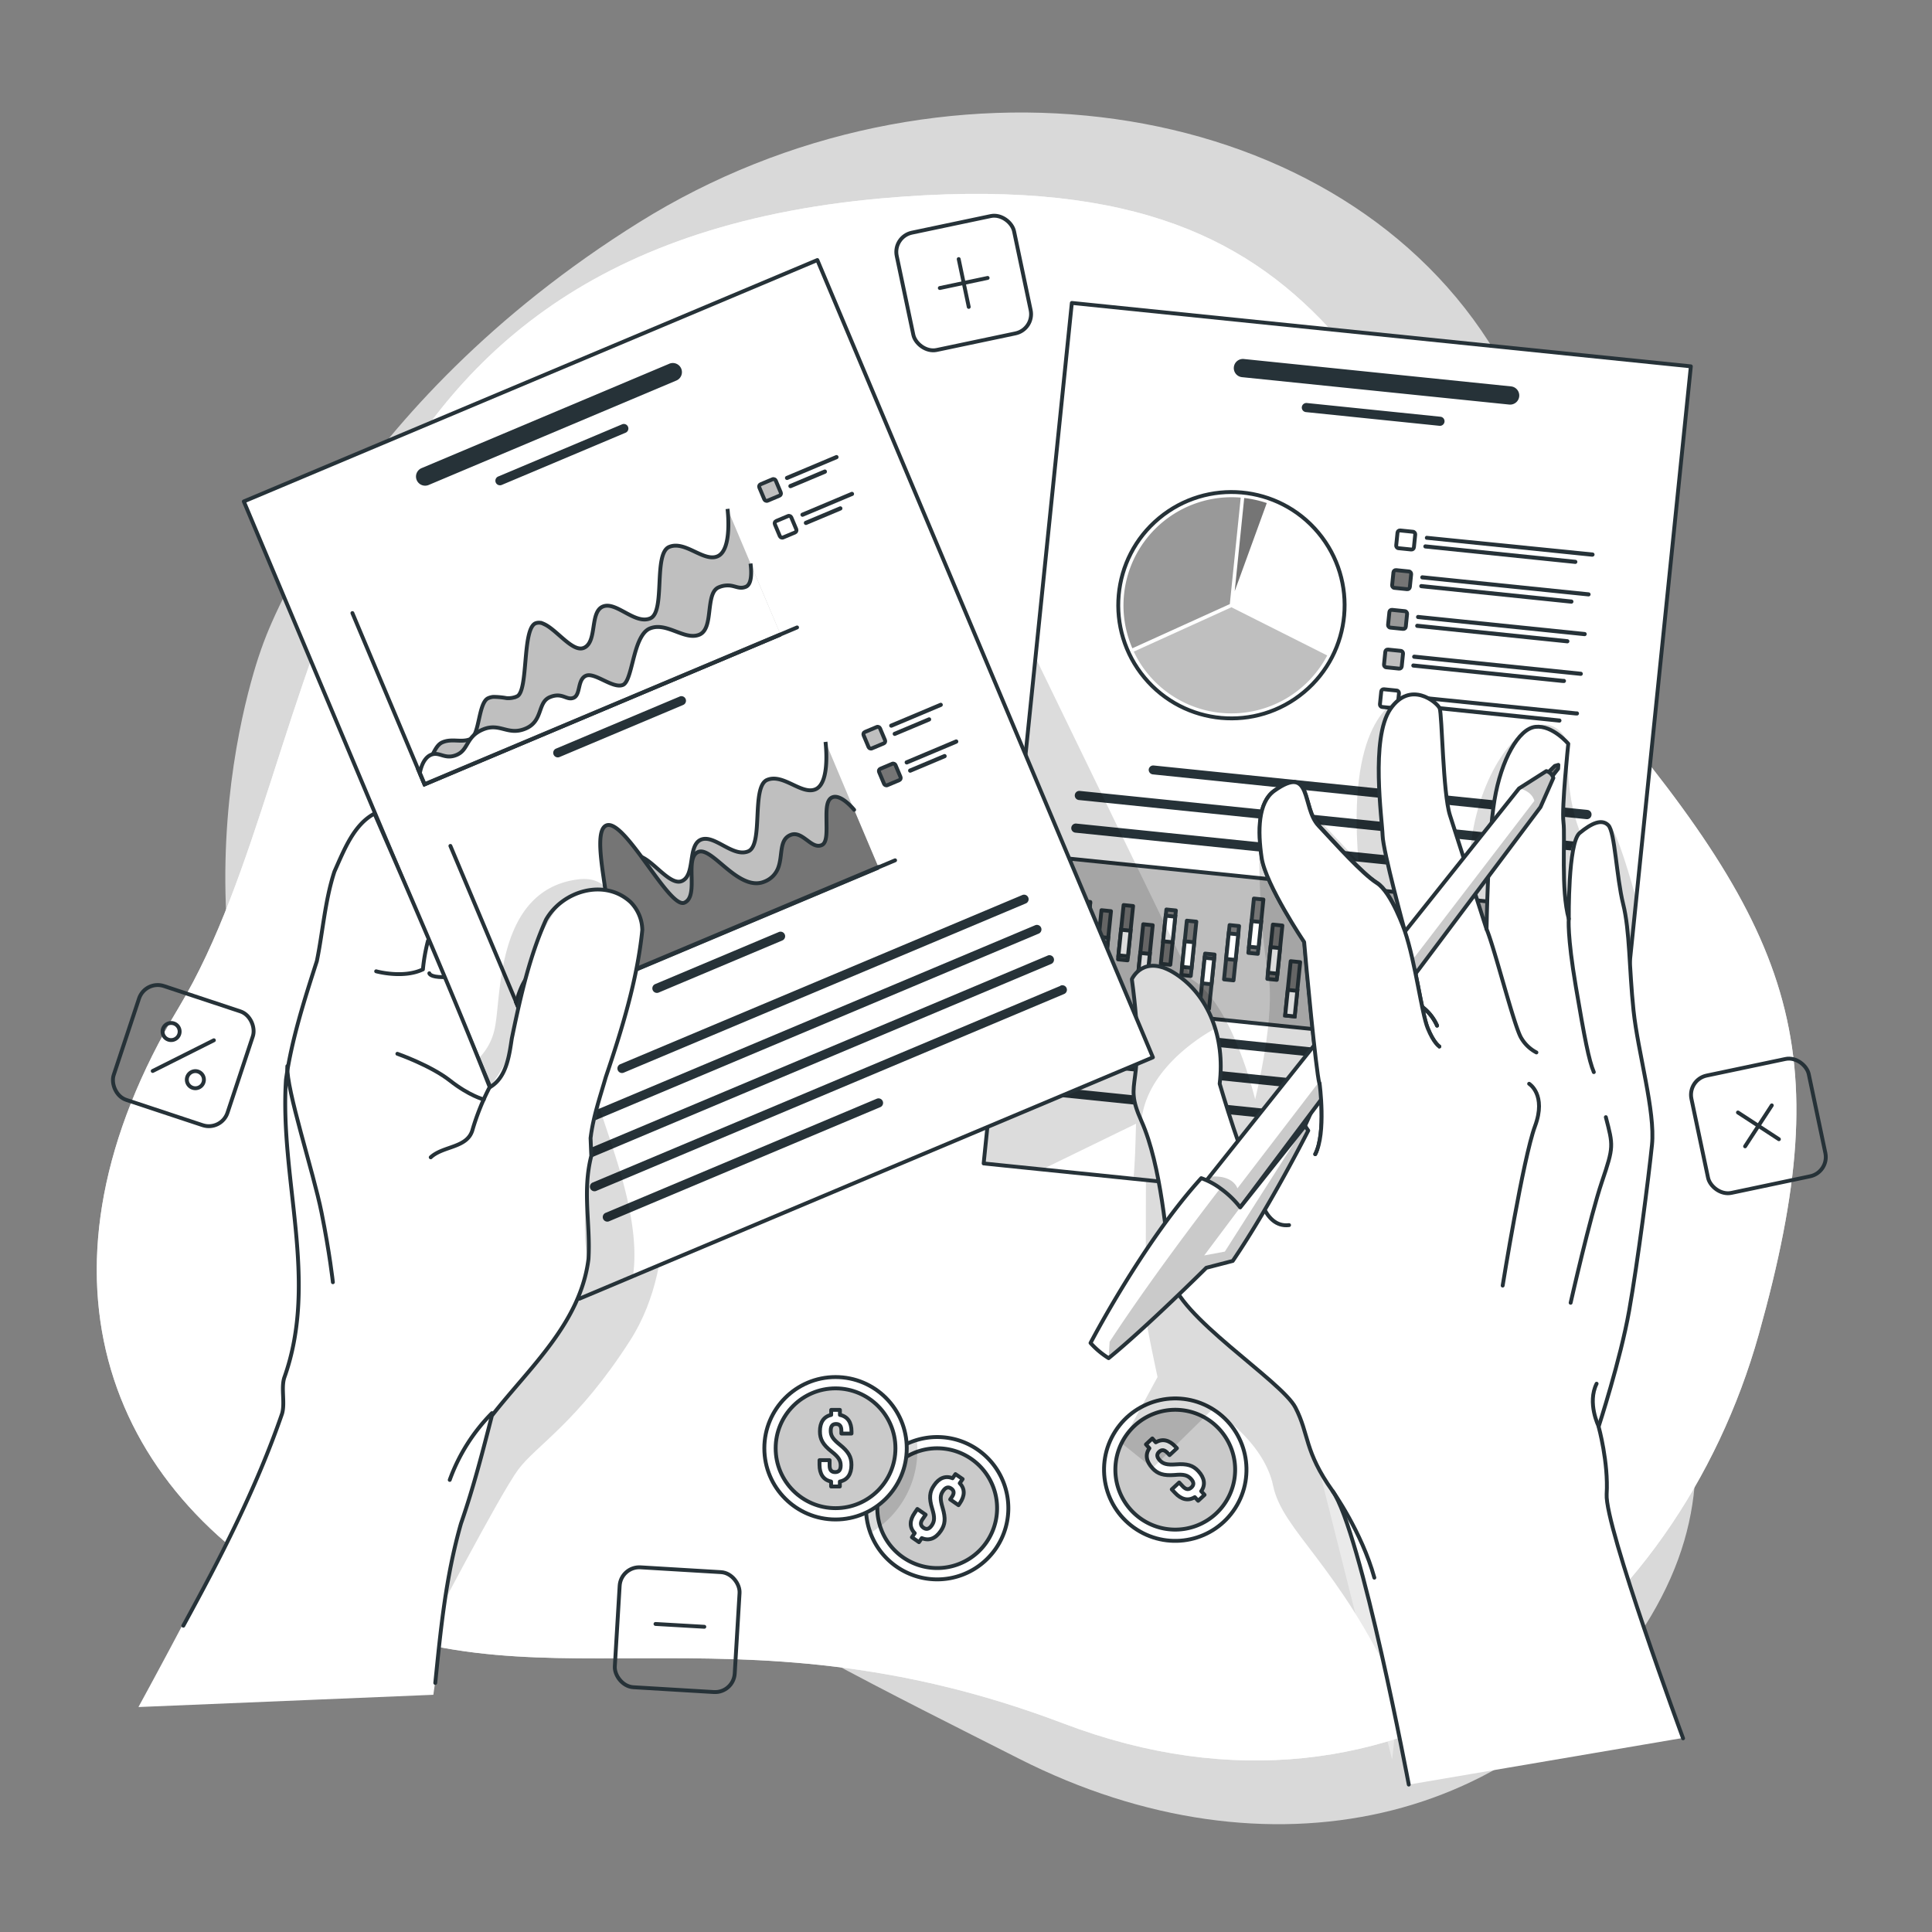 <?xml version="1.0" encoding="UTF-8"?> <svg xmlns="http://www.w3.org/2000/svg" xmlns:xlink="http://www.w3.org/1999/xlink" viewBox="0 0 500 500"><rect x="0" y="0" width="500" height="500" fill="#808080" stroke="none"/><defs><clipPath id="freepik--clip-path--inject-3"><path d="M257.7,400.79A18.42,18.42,0,1,1,253,375.16,18.43,18.43,0,0,1,257.7,400.79Z" style="fill:#FFFFFF;stroke:#263238;stroke-linecap:round;stroke-linejoin:round"></path></clipPath><clipPath id="freepik--clip-path-2--inject-3"><polygon points="437.59 94.81 423.46 232.69 414.77 317.51 293.33 305.07 269.7 302.65 254.57 301.1 267.98 170.2 277.39 78.4 437.59 94.81" style="fill:#fff;stroke:#263238;stroke-linecap:round;stroke-linejoin:round"></polygon></clipPath><clipPath id="freepik--clip-path-3--inject-3"><circle cx="318.7" cy="156.65" r="29.29" transform="translate(-26.43 240.28) rotate(-39.8)" style="fill:#FFFFFF;stroke:#263238;stroke-miterlimit:10"></circle></clipPath><clipPath id="freepik--clip-path-4--inject-3"><path d="M402,201.35l-3.32,7.52-89.2,118.94-9.93-6.34L313,304.55l80.12-100.5,7.07-4.49A2.53,2.53,0,0,1,402,201.35Z" style="fill:#FFFFFF;stroke:#263238;stroke-linecap:round;stroke-linejoin:round"></path></clipPath><clipPath id="freepik--clip-path-5--inject-3"><path d="M338.57,292.59s-10,19.76-19.54,33.74l-6.84,1.77s-15.7,15.6-25.28,23.39a21.48,21.48,0,0,1-4.68-3.93s13.6-26.12,28.65-42.65a19,19,0,0,1,4.93,2.62,24.44,24.44,0,0,1,5.16,4.94l16.77-21.1Z" style="fill:#FFFFFF;stroke:#263238;stroke-linecap:round;stroke-linejoin:round"></path></clipPath><clipPath id="freepik--clip-path-6--inject-3"><polygon points="298.37 273.64 163.81 330.27 149.94 336.11 123.8 274 63.1 129.77 211.53 67.3 298.37 273.64" style="fill:#fff;stroke:#263238;stroke-linecap:round;stroke-linejoin:round"></polygon></clipPath></defs><g id="freepik--background-simple--inject-3"><path d="M67.93,167.09s-27.88,72,11.3,144.5S199.11,422.39,263.7,455.14s131.66,16.8,163.53-36.84-11.84-91.93-11.9-168.42,11.45-96.74-30-161.36-143.06-78.93-219.9-31S67.93,167.09,67.93,167.09Z" style="fill:#fff;opacity:0.7"></path><path d="M228.25,51.32c124-11,124.25,58.93,180.13,124.13s67.85,94.75,46.78,169.91S363.1,479.43,275.27,446.05s-138.14-1.33-193.54-31-76-86.92-35.41-154.41S75.31,64.94,228.25,51.32Z" style="fill:#FFFFFF"></path><path d="M228.25,51.32c124-11,124.25,58.93,180.13,124.13s67.85,94.75,46.78,169.91S363.1,479.43,275.27,446.05s-138.14-1.33-193.54-31-76-86.92-35.41-154.41S75.31,64.94,228.25,51.32Z" style="fill:#fff;opacity:0.7"></path></g><g id="freepik--Graphics--inject-3"><rect x="233.89" y="57.72" width="31.03" height="31.03" rx="5.09" transform="translate(-9.74 52.97) rotate(-11.89)" style="fill:none;stroke:#263238;stroke-linecap:round;stroke-linejoin:round"></rect><line x1="248.11" y1="67.05" x2="250.71" y2="79.43" style="fill:none;stroke:#263238;stroke-linecap:round;stroke-linejoin:round"></line><line x1="255.6" y1="71.93" x2="243.22" y2="74.54" style="fill:none;stroke:#263238;stroke-linecap:round;stroke-linejoin:round"></line><rect x="439.57" y="275.85" width="31.03" height="31.03" rx="5.09" transform="translate(-50.28 100.04) rotate(-11.89)" style="fill:none;stroke:#263238;stroke-linecap:round;stroke-linejoin:round"></rect><line x1="458.54" y1="286.07" x2="451.63" y2="296.67" style="fill:none;stroke:#263238;stroke-linecap:round;stroke-linejoin:round"></line><line x1="460.38" y1="294.83" x2="449.78" y2="287.91" style="fill:none;stroke:#263238;stroke-linecap:round;stroke-linejoin:round"></line><rect x="160.44" y="405.13" width="31.03" height="31.03" rx="5.09" transform="matrix(1, 0.06, -0.06, 1, 24.54, -9.44)" style="fill:none;stroke:#263238;stroke-linecap:round;stroke-linejoin:round"></rect><line x1="182.28" y1="421.01" x2="169.64" y2="420.28" style="fill:none;stroke:#263238;stroke-linecap:round;stroke-linejoin:round"></line><rect x="31.92" y="257.68" width="31.03" height="31.03" rx="5.09" transform="translate(88.32 -1.06) rotate(18.33)" style="fill:none;stroke:#263238;stroke-linecap:round;stroke-linejoin:round"></rect><line x1="55.35" y1="269.22" x2="39.52" y2="277.17" style="fill:none;stroke:#263238;stroke-linecap:round;stroke-linejoin:round"></line><path d="M46.27,266a2.21,2.21,0,1,1-3-1A2.2,2.2,0,0,1,46.27,266Z" style="fill:none;stroke:#263238;stroke-linecap:round;stroke-linejoin:round"></path><path d="M52.55,278.46a2.21,2.21,0,1,1-3-1A2.2,2.2,0,0,1,52.55,278.46Z" style="fill:none;stroke:#263238;stroke-linecap:round;stroke-linejoin:round"></path></g><g id="freepik--Coins--inject-3"><path d="M257.7,400.79A18.42,18.42,0,1,1,253,375.16,18.43,18.43,0,0,1,257.7,400.79Z" style="fill:#FFFFFF"></path><g style="clip-path:url(#freepik--clip-path--inject-3)"><path d="M255.3,399.13a15.5,15.5,0,1,1-3.94-21.57A15.51,15.51,0,0,1,255.3,399.13Z" style="fill-opacity:0.7;opacity:0.3"></path><path d="M255.3,399.13a15.5,15.5,0,1,1-3.94-21.57A15.51,15.51,0,0,1,255.3,399.13Z" style="fill:none;stroke:#263238;stroke-linecap:round;stroke-linejoin:round"></path><path d="M246.52,382.57l.75-1.07,1.86,1.28-.75,1.08c1.39,1.45,1.36,3.26,0,5.22l-.32.46-2.15-1.49.42-.6c.71-1,.57-1.71-.15-2.21s-1.41-.4-2.13.64-.8,2-.11,4.32c.83,2.78.68,4.36-.46,6-1.36,2-3.08,2.64-4.92,1.86l-.73,1.05L236,397.84l.73-1.06c-1.41-1.46-1.36-3.29,0-5.26l.68-1,2.15,1.49-.78,1.13c-.72,1-.52,1.72.2,2.23s1.44.44,2.16-.6.81-2.06.11-4.32c-.85-2.75-.69-4.35.46-6C243,382.51,244.69,381.82,246.52,382.57Z" style="fill:#FFFFFF;stroke:#263238;stroke-linecap:round;stroke-linejoin:round"></path><path d="M237.41,375.38a24.82,24.82,0,0,1-12.14,21.35,18.41,18.41,0,0,1,12-24.06A24.21,24.21,0,0,1,237.41,375.38Z" style="fill-opacity:0.7;opacity:0.2"></path></g><path d="M257.7,400.79A18.42,18.42,0,1,1,253,375.16,18.43,18.43,0,0,1,257.7,400.79Z" style="fill:none;stroke:#263238;stroke-linecap:round;stroke-linejoin:round"></path><circle cx="216.24" cy="374.81" r="18.43" style="fill:#FFFFFF;stroke:#263238;stroke-linecap:round;stroke-linejoin:round"></circle><circle cx="216.24" cy="374.81" r="15.5" style="fill-opacity:0.7;opacity:0.3"></circle><circle cx="216.24" cy="374.81" r="15.5" style="fill:none;stroke:#263238;stroke-linecap:round;stroke-linejoin:round"></circle><path d="M215.11,366.18v-1.3h2.26v1.3c2,.41,3,1.91,3,4.3V371h-2.62v-.73c0-1.26-.5-1.74-1.38-1.74s-1.38.48-1.38,1.74.5,2.13,2.36,3.62c2.26,1.81,3,3.19,3,5.2,0,2.39-1,3.93-3,4.33v1.28h-2.26v-1.28c-2-.4-3-1.94-3-4.33v-1.2h2.61v1.38c0,1.26.55,1.71,1.43,1.71s1.44-.45,1.44-1.71-.5-2.16-2.37-3.62c-2.26-1.79-3-3.19-3-5.21C212.19,368.12,213.17,366.61,215.11,366.18Z" style="fill:#FFFFFF;stroke:#263238;stroke-linecap:round;stroke-linejoin:round"></path><circle cx="304.15" cy="380.36" r="18.43" transform="translate(-180.19 431.23) rotate(-57.35)" style="fill:#FFFFFF;stroke:#263238;stroke-linecap:round;stroke-linejoin:round"></circle><path d="M315.51,369.81a15.5,15.5,0,1,1-21.9-.81A15.48,15.48,0,0,1,315.51,369.81Z" style="fill-opacity:0.7;opacity:0.3"></path><path d="M315.51,369.81a15.5,15.5,0,1,1-21.9-.81A15.48,15.48,0,0,1,315.51,369.81Z" style="fill:none;stroke:#263238;stroke-linecap:round;stroke-linejoin:round"></path><path d="M297.46,374.81l-.89-1,1.65-1.54.89,1c1.72-1,3.48-.62,5.1,1.13l.38.4-1.91,1.78-.5-.53c-.86-.92-1.55-.93-2.19-.33s-.69,1.29.16,2.21,1.83,1.22,4.2,1.05c2.89-.22,4.4.26,5.77,1.74,1.62,1.75,1.91,3.57.75,5.2l.87.94-1.66,1.54-.87-.94c-1.73,1.06-3.51.62-5.13-1.13l-.83-.88,1.92-1.78.94,1c.86.92,1.57.88,2.22.28s.74-1.31-.12-2.23-1.84-1.24-4.19-1c-2.88.23-4.41-.27-5.77-1.75C296.64,378.21,296.33,376.44,297.46,374.81Z" style="fill:#FFFFFF;stroke:#263238;stroke-linecap:round;stroke-linejoin:round"></path></g><g id="freepik--right-hand--inject-3"><path d="M296.57,300.25s-.08,38.24,0,40.47,3,15.66,3,15.66l-9.29,17.12,8,6.44,15.55-15.28s13.24,8.17,15.66,19.87,16.83,20.22,31.78,52.62,32-72.49,32-72.49l-46.13-58.08Z" style="fill-opacity:0.7;opacity:0.2"></path><polygon points="437.59 94.81 423.46 232.69 414.77 317.51 293.33 305.07 269.7 302.65 254.57 301.1 267.98 170.2 277.39 78.4 437.59 94.81" style="fill:#fff"></polygon><g style="clip-path:url(#freepik--clip-path-2--inject-3)"><path d="M391.06,100l-69.15-7.09a2.36,2.36,0,1,0-.48,4.7l69.15,7.09a2.36,2.36,0,0,0,.48-4.7Z" style="fill:#263238"></path><path d="M372.78,107.85l-34.57-3.55a1.19,1.19,0,0,0-1.3,1.06,1.18,1.18,0,0,0,1.06,1.29l34.57,3.55a1.19,1.19,0,0,0,1.3-1.06A1.17,1.17,0,0,0,372.78,107.85Z" style="fill:#263238"></path><path d="M410.83,209.61l-112.24-11.5a1.18,1.18,0,0,0-1.3,1,1.19,1.19,0,0,0,1.06,1.3L410.59,212a1.18,1.18,0,0,0,1.29-1.06A1.17,1.17,0,0,0,410.83,209.61Z" style="fill:#263238"></path><path d="M410,218.06,279.45,204.69a1.17,1.17,0,0,0-1.29,1.05,1.18,1.18,0,0,0,1,1.3l130.51,13.37a1.18,1.18,0,1,0,.24-2.35Z" style="fill:#263238"></path><path d="M372.55,222.77l-94-9.63a1.18,1.18,0,0,0-.25,2.35l94,9.63a1.18,1.18,0,0,0,1.29-1.06A1.17,1.17,0,0,0,372.55,222.77Z" style="fill:#263238"></path><rect x="322.26" y="181.5" width="37.46" height="132.26" transform="translate(59.89 561.6) rotate(-84.15)" style="fill:#bfbfbf;stroke:#263238;stroke-miterlimit:10"></rect><circle cx="318.7" cy="156.65" r="29.29" transform="translate(-26.43 240.28) rotate(-39.8)" style="fill:#FFFFFF"></circle><g style="clip-path:url(#freepik--clip-path-3--inject-3)"><circle cx="318.7" cy="156.65" r="29.29" transform="translate(-26.43 240.28) rotate(-39.8)" style="fill:#fff;opacity:0.5"></circle></g><circle cx="318.7" cy="156.65" r="29.29" transform="translate(-26.43 240.28) rotate(-39.8)" style="fill:none;stroke:#263238;stroke-miterlimit:10"></circle><path d="M319.54,156.56l24.36,12.25a28,28,0,0,0-3.22-29.46Z" style="fill:#fff"></path><path d="M319.7,155.24l20.4-16.6a27.92,27.92,0,0,0-11.39-8.12L325,140.62Z" style="fill:#FFFFFF"></path><path d="M322,128.88,319.54,153l8.3-22.81A27.8,27.8,0,0,0,322,128.88Z" style="fill:#757575"></path><path d="M318.27,156.34l2.83-27.56a28,28,0,0,0-28.05,39Z" style="fill:#999"></path><path d="M315.85,184.48a28,28,0,0,0,27.63-14.85l-24.79-12.47-25.27,11.48A28,28,0,0,0,315.85,184.48Z" style="fill:#bfbfbf"></path><rect x="361.49" y="137.45" width="4.61" height="4.61" rx="0.63" transform="translate(16.14 -36.36) rotate(5.85)" style="fill:#FFFFFF;stroke:#263238;stroke-miterlimit:10"></rect><path d="M412.13,144.08l-43.06-4.41a.53.53,0,0,1,.11-1L412.24,143a.53.53,0,0,1-.11,1.05Z" style="fill:#263238"></path><path d="M407.68,145.94l-38.84-4a.53.53,0,0,1-.47-.58.52.52,0,0,1,.58-.47l38.84,4a.53.53,0,0,1-.11,1.05Z" style="fill:#263238"></path><rect x="360.44" y="147.72" width="4.61" height="4.61" rx="0.63" transform="translate(17.18 -36.2) rotate(5.85)" style="fill:#757575;stroke:#263238;stroke-linecap:round;stroke-linejoin:round"></rect><path d="M411.08,154.35,368,149.94a.53.53,0,0,1,.11-1.05l43.05,4.41a.54.54,0,0,1,.48.58A.53.53,0,0,1,411.08,154.35Z" style="fill:#263238"></path><path d="M406.62,156.22l-38.83-4a.53.53,0,1,1,.1-1.06l38.84,4a.53.53,0,1,1-.11,1.06Z" style="fill:#263238"></path><rect x="359.39" y="157.99" width="4.61" height="4.61" rx="0.63" transform="translate(18.22 -36.03) rotate(5.85)" style="fill:#999;stroke:#263238;stroke-linecap:round;stroke-linejoin:round"></rect><path d="M410,164.63l-43-4.42a.53.53,0,1,1,.11-1.05l43.05,4.41a.53.53,0,0,1-.11,1.06Z" style="fill:#263238"></path><path d="M405.57,166.49l-38.84-4a.53.53,0,0,1-.47-.58.54.54,0,0,1,.58-.48l38.84,4a.53.53,0,0,1-.11,1.06Z" style="fill:#263238"></path><rect x="358.33" y="168.27" width="4.61" height="4.61" rx="0.63" transform="translate(19.27 -35.87) rotate(5.85)" style="fill:#bfbfbf;stroke:#263238;stroke-miterlimit:10"></rect><path d="M409,174.9l-43.05-4.41a.53.53,0,0,1-.48-.58.54.54,0,0,1,.58-.48l43.06,4.42a.53.53,0,1,1-.11,1.05Z" style="fill:#263238"></path><path d="M404.52,176.76l-38.84-4a.53.53,0,0,1,.11-1.05l38.84,4a.53.53,0,1,1-.11,1Z" style="fill:#263238"></path><rect x="357.28" y="178.54" width="4.61" height="4.61" rx="0.63" transform="translate(20.31 -35.71) rotate(5.85)" style="fill:#fff;stroke:#263238;stroke-linecap:round;stroke-linejoin:round"></rect><path d="M407.92,185.17l-43.06-4.41a.53.53,0,0,1,.11-1L408,184.12a.53.53,0,1,1-.11,1Z" style="fill:#263238"></path><path d="M403.47,187l-38.84-4a.53.53,0,1,1,.11-1.05l38.83,4a.53.53,0,1,1-.1,1.05Z" style="fill:#263238"></path><rect x="389.48" y="246.45" width="2.47" height="14.13" transform="translate(753.55 545.55) rotate(-174.15)" style="fill:#757575;stroke:#263238;stroke-linecap:round;stroke-linejoin:round"></rect><rect x="389.32" y="251.79" width="2.47" height="6.65" transform="translate(753.07 548.72) rotate(-174.15)" style="fill:#FFFFFF;stroke:#263238;stroke-miterlimit:10"></rect><rect x="395.38" y="243.47" width="2.47" height="14.13" transform="translate(765.63 540.2) rotate(-174.15)" style="fill:#757575;stroke:#263238;stroke-linecap:round;stroke-linejoin:round"></rect><rect x="393.29" y="249.32" width="6.65" height="2.47" transform="translate(106.93 619.55) rotate(-84.15)" style="fill:#FFFFFF;stroke:#263238;stroke-miterlimit:10"></rect><rect x="400.64" y="246.74" width="2.47" height="14.13" transform="translate(775.78 547.24) rotate(-174.15)" style="fill:#757575;stroke:#263238;stroke-linecap:round;stroke-linejoin:round"></rect><rect x="400.8" y="248.9" width="2.47" height="6.65" transform="translate(776.26 544.13) rotate(-174.15)" style="fill:#FFFFFF;stroke:#263238;stroke-miterlimit:10"></rect><rect x="384.23" y="243.11" width="2.47" height="14.13" transform="translate(743.42 538.35) rotate(-174.15)" style="fill:#757575;stroke:#263238;stroke-linecap:round;stroke-linejoin:round"></rect><rect x="384.07" y="248.45" width="2.47" height="6.65" transform="translate(742.94 541.51) rotate(-174.15)" style="fill:#FFFFFF;stroke:#263238;stroke-miterlimit:10"></rect><rect x="378.27" y="246.7" width="2.47" height="14.13" transform="translate(731.17 544.89) rotate(-174.15)" style="fill:#757575;stroke:#263238;stroke-linecap:round;stroke-linejoin:round"></rect><rect x="378.05" y="252.57" width="2.47" height="6.65" transform="translate(730.51 549.13) rotate(-174.15)" style="fill:#FFFFFF;stroke:#263238;stroke-miterlimit:10"></rect><rect x="373.11" y="242.5" width="2.47" height="14.13" transform="translate(721.3 535.99) rotate(-174.15)" style="fill:#757575;stroke:#263238;stroke-linecap:round;stroke-linejoin:round"></rect><rect x="372.78" y="249.43" width="2.47" height="6.65" transform="translate(720.32 542.34) rotate(-174.15)" style="fill:#FFFFFF;stroke:#263238;stroke-miterlimit:10"></rect><rect x="366.82" y="249.29" width="2.47" height="14.13" transform="translate(708.06 548.89) rotate(-174.15)" style="fill:#757575;stroke:#263238;stroke-linecap:round;stroke-linejoin:round"></rect><rect x="366.5" y="256.21" width="2.47" height="6.65" transform="translate(707.08 555.22) rotate(-174.15)" style="fill:#FFFFFF;stroke:#263238;stroke-miterlimit:10"></rect><rect x="362.2" y="239.87" width="2.47" height="14.13" transform="translate(699.8 529.62) rotate(-174.15)" style="fill:#757575;stroke:#263238;stroke-linecap:round;stroke-linejoin:round"></rect><rect x="362.03" y="245.21" width="2.47" height="6.65" transform="translate(699.31 532.8) rotate(-174.15)" style="fill:#FFFFFF;stroke:#263238;stroke-miterlimit:10"></rect><rect x="356.75" y="238.48" width="2.47" height="14.13" transform="translate(689.06 526.31) rotate(-174.15)" style="fill:#757575;stroke:#263238;stroke-linecap:round;stroke-linejoin:round"></rect><rect x="356.91" y="240.65" width="2.47" height="6.65" transform="translate(689.55 523.17) rotate(-174.15)" style="fill:#FFFFFF;stroke:#263238;stroke-miterlimit:10"></rect><rect x="350.31" y="246.73" width="2.47" height="14.13" transform="translate(675.39 542.11) rotate(-174.15)" style="fill:#757575;stroke:#263238;stroke-linecap:round;stroke-linejoin:round"></rect><rect x="350.52" y="248.37" width="2.47" height="6.65" transform="translate(676.03 537.93) rotate(-174.15)" style="fill:#FFFFFF;stroke:#263238;stroke-miterlimit:10"></rect><rect x="345.41" y="239.99" width="2.47" height="14.13" transform="translate(666.3 528.15) rotate(-174.15)" style="fill:#757575;stroke:#263238;stroke-linecap:round;stroke-linejoin:round"></rect><rect x="345.3" y="244.8" width="2.47" height="6.65" transform="translate(665.97 530.28) rotate(-174.15)" style="fill:#FFFFFF;stroke:#263238;stroke-miterlimit:10"></rect><rect x="339.5" y="243.09" width="2.47" height="14.13" transform="translate(654.18 533.75) rotate(-174.15)" style="fill:#757575;stroke:#263238;stroke-linecap:round;stroke-linejoin:round"></rect><rect x="339.33" y="248.43" width="2.47" height="6.65" transform="translate(653.7 536.91) rotate(-174.15)" style="fill:#FFFFFF;stroke:#263238;stroke-miterlimit:10"></rect><rect x="333.32" y="248.83" width="2.47" height="14.13" transform="translate(641.27 544.57) rotate(-174.15)" style="fill:#757575;stroke:#263238;stroke-linecap:round;stroke-linejoin:round"></rect><rect x="332.93" y="256.29" width="2.47" height="6.65" transform="translate(640.14 551.94) rotate(-174.15)" style="fill:#FFFFFF;stroke:#263238;stroke-miterlimit:10"></rect><rect x="328.69" y="239.36" width="2.47" height="14.13" transform="translate(633.02 525.2) rotate(-174.15)" style="fill:#757575;stroke:#263238;stroke-linecap:round;stroke-linejoin:round"></rect><rect x="328.48" y="245.24" width="2.47" height="6.65" transform="translate(632.37 529.43) rotate(-174.15)" style="fill:#FFFFFF;stroke:#263238;stroke-miterlimit:10"></rect><rect x="323.79" y="232.62" width="2.47" height="14.13" transform="translate(623.92 511.26) rotate(-174.15)" style="fill:#757575;stroke:#263238;stroke-linecap:round;stroke-linejoin:round"></rect><rect x="323.57" y="238.49" width="2.47" height="6.65" transform="translate(623.28 515.48) rotate(-174.15)" style="fill:#FFFFFF;stroke:#263238;stroke-miterlimit:10"></rect><rect x="317.5" y="239.49" width="2.47" height="14.13" transform="translate(610.67 524.32) rotate(-174.15)" style="fill:#757575;stroke:#263238;stroke-linecap:round;stroke-linejoin:round"></rect><rect x="317.66" y="241.66" width="2.47" height="6.65" transform="translate(611.15 521.21) rotate(-174.15)" style="fill:#FFFFFF;stroke:#263238;stroke-miterlimit:10"></rect><rect x="311.15" y="246.87" width="2.47" height="14.13" transform="translate(597.26 538.39) rotate(-174.15)" style="fill:#757575;stroke:#263238;stroke-linecap:round;stroke-linejoin:round"></rect><rect x="311.42" y="247.98" width="2.47" height="6.65" transform="translate(598.06 533.16) rotate(-174.15)" style="fill:#FFFFFF;stroke:#263238;stroke-miterlimit:10"></rect><rect x="306.43" y="238.36" width="2.47" height="14.13" transform="translate(588.71 520.93) rotate(-174.15)" style="fill:#757575;stroke:#263238;stroke-linecap:round;stroke-linejoin:round"></rect><rect x="306.26" y="243.7" width="2.47" height="6.65" transform="translate(588.21 524.12) rotate(-174.15)" style="fill:#FFFFFF;stroke:#263238;stroke-miterlimit:10"></rect><rect x="301.13" y="235.45" width="2.47" height="14.13" transform="translate(578.44 514.6) rotate(-174.15)" style="fill:#757575;stroke:#263238;stroke-linecap:round;stroke-linejoin:round"></rect><rect x="301.35" y="237.09" width="2.47" height="6.65" transform="translate(579.09 510.42) rotate(-174.15)" style="fill:#FFFFFF;stroke:#263238;stroke-miterlimit:10"></rect><rect x="295.15" y="239.27" width="2.47" height="14.13" transform="translate(566.11 521.61) rotate(-174.15)" style="fill:#757575;stroke:#263238;stroke-linecap:round;stroke-linejoin:round"></rect><rect x="294.77" y="246.73" width="2.47" height="6.65" transform="translate(564.98 528.98) rotate(-174.15)" style="fill:#FFFFFF;stroke:#263238;stroke-miterlimit:10"></rect><rect x="290.07" y="234.32" width="2.47" height="14.13" transform="translate(556.48 511.2) rotate(-174.15)" style="fill:#757575;stroke:#263238;stroke-linecap:round;stroke-linejoin:round"></rect><rect x="289.79" y="240.72" width="2.47" height="6.65" transform="translate(555.66 516.49) rotate(-174.15)" style="fill:#FFFFFF;stroke:#263238;stroke-miterlimit:10"></rect><rect x="284.34" y="235.65" width="2.47" height="14.13" transform="translate(544.92 513.27) rotate(-174.15)" style="fill:#757575;stroke:#263238;stroke-linecap:round;stroke-linejoin:round"></rect><rect x="284.01" y="242.58" width="2.47" height="6.65" transform="translate(543.94 519.6) rotate(-174.15)" style="fill:#FFFFFF;stroke:#263238;stroke-miterlimit:10"></rect><rect x="278.99" y="233.28" width="2.47" height="14.13" transform="translate(534.49 507.99) rotate(-174.15)" style="fill:#757575;stroke:#263238;stroke-linecap:round;stroke-linejoin:round"></rect><rect x="279.31" y="233.85" width="2.47" height="6.65" transform="translate(535.46 501.72) rotate(-174.15)" style="fill:#FFFFFF;stroke:#263238;stroke-miterlimit:10"></rect><path d="M403.85,277.68,291.62,266.17a1.19,1.19,0,0,0-1.3,1.06,1.17,1.17,0,0,0,1.05,1.29L403.61,280a1.19,1.19,0,0,0,1.3-1.06A1.18,1.18,0,0,0,403.85,277.68Z" style="fill:#263238"></path><path d="M403,286.13,272.48,272.75a1.19,1.19,0,0,0-1.3,1.06,1.17,1.17,0,0,0,1.06,1.29l130.51,13.38a1.19,1.19,0,0,0,1.29-1.06A1.17,1.17,0,0,0,403,286.13Z" style="fill:#263238"></path><path d="M347.3,289l-75.69-7.76a1.19,1.19,0,0,0-1.3,1.06,1.18,1.18,0,0,0,1.06,1.29l75.69,7.76a1.18,1.18,0,1,0,.24-2.35Z" style="fill:#263238"></path><path d="M416.23,213.49c-3.87-.31-5.21,5.86-5.21,5.86s-6.12-8-5.15-26.88c0,0-3-8.36-11-3.31S378.56,212,380.54,231.4L365,179.71c-5.38,1.14-16.31,8.37-13.43,43.28l-17-18s-4.6-1.48-7.2,2.59-1.36,33.22.79,44.12-3.33,32.8-3.33,32.8-5.86-24.8-16.46-31.08L268,170.2,254.57,301.1l15.13,1.55L294,290.82c-.14,5.47-.27,10.5-.67,14.25l121.44,12.44,8.69-84.82C420.51,222.12,417.69,213.6,416.23,213.49Z" style="fill-opacity:0.7;opacity:0.2"></path></g><polygon points="437.59 94.81 423.46 232.69 414.77 317.51 293.33 305.07 269.7 302.65 254.57 301.1 267.98 170.2 277.39 78.4 437.59 94.81" style="fill:none;stroke:#263238;stroke-linecap:round;stroke-linejoin:round"></polygon><path d="M435.59,449.77l-71,12.08s-12.36-65.65-19.73-76-6-14.6-9.6-21.57c-2.16-4.21-13-12.06-21.49-19.81h0c-.74-.67-1.46-1.34-2.15-2-.3-.27-.58-.56-.86-.83-1.13-1.12-2.18-2.21-3.11-3.28q-.51-.57-1-1.14a16.2,16.2,0,0,1-3.44-6.09,1.55,1.55,0,0,1-.06-.31,2.58,2.58,0,0,1-.06-.37c-.19-1.55-.39-3.32-.59-5.24,0-.38-.08-.78-.13-1.18l-.06-.48c-.17-1.6-.36-3.3-.58-5.05s-.46-3.73-.74-5.64c-.09-.66-.18-1.32-.29-2,0,0,0,0,0,0-.11-.74-.23-1.48-.35-2.23L300,306.7c0-.11-.05-.21-.06-.3l-.42-2.22a1,1,0,0,1-.05-.25c-.14-.65-.27-1.29-.42-1.94-.31-1.45-.66-2.87-1-4.25a52.73,52.73,0,0,0-2.65-7.6c-5.12-11.43,1.54-7.3-2.47-36.71,0,0,2.95-6.82,11.36-1.37a22.53,22.53,0,0,1,1.88,1.37h0a23.64,23.64,0,0,1,4.47,4.78,27.62,27.62,0,0,1,3.86,8,34.61,34.61,0,0,1,1.14,14.3s6.32,21.66,9.65,26.59,17.1-23.39,16.21-26.69a44.59,44.59,0,0,1-.71-4.48c-.06-.49-.12-1-.19-1.56s-.13-1.12-.19-1.71c0-.28-.07-.58-.11-.87,0-.12,0-.24,0-.35-.12-1.13-.26-2.33-.39-3.57,0-.35-.07-.68-.11-1-.06-.59-.12-1.2-.18-1.8a2.53,2.53,0,0,1,0-.3c0-.34-.08-.69-.11-1-.08-.7-.15-1.41-.22-2.12s-.12-1.22-.18-1.83c-.12-1.15-.23-2.3-.34-3.41-.08-.83-.16-1.65-.23-2.45,0-.18,0-.36-.05-.53-.42-4.4-.75-8-.87-9.56,0,0-10-14.82-11-21.8s-.94-14.33,3.25-17.32c9.92-7.06,7,4.32,11.46,9s11.25,12.43,15.11,14.84c3.56,2.26,6.74,11,7.19,12.32-.51-1.92-5.6-20.8-5.71-24.6-.13-4-3.19-25.16,2-32.75s12.11-1.7,12.75-.2.83,22,2.66,27.7,9.49,29.47,9.49,29.47.32-23.12,2-33.47,6.22-18.44,10.62-18.9,8.47,4.39,8.47,4.39-1.74,16.5-1.24,20.31-.72,17.57,1.37,25c0,0-.24-19.71,2.82-22.23s5.69-3.73,7.41-2,2.09,13.37,3.84,20.39,1.53,16.56,2.68,27.51,5.68,26.15,4.78,34.84-3.67,30.24-5.9,42.89-7.92,30-7.92,30,2.59,9.25,2.09,17.5S435.59,449.77,435.59,449.77Z" style="fill:#fff"></path><path d="M375.24,211c1.36,4.22,5.91,18.34,8.17,25.39,0,0-9.92,7.29-9.68,14.07s-1.81,20.47-6.27,20.07-4-28.85-5.51-33.64c.91,2.06,1.49,3.73,1.61,4.06-.33-1.23-5.63-20.82-5.74-24.7,0-.91-.21-2.73-.42-5.08v0s9.87-9.45,17.11-3.67h0A26.37,26.37,0,0,0,375.24,211Z" style="fill:#FFFFFF;opacity:0.4"></path><path d="M404.73,219.12c-4.62,4.38-11.59,12.12-12.47,19.59,0,0,2.57,20.86,1.47,30l-9-28.21s.32-23.12,2-33.47c0-.28.1-.57.15-.85A41.13,41.13,0,0,1,405,201.71a79.7,79.7,0,0,0-.39,11.07A60.38,60.38,0,0,1,404.73,219.12Z" style="fill:#FFFFFF;opacity:0.4"></path><path d="M408.82,215.52h0l0,0c-.11.07-.38.29-.77.62a11.77,11.77,0,0,1,.78-1.3Z" style="fill:#FFFFFF;opacity:0.4"></path><path d="M411.17,273.19s-5.94-22.28-6-40.22c-.05-6.64.72-12.69,2.87-16.78h0a11.77,11.77,0,0,1,.78-1.3l0,.64a16.65,16.65,0,0,1,3.54-2.34c-1.67,2.6-3.59,7.69-1.37,16C414.48,242.1,411.44,257.93,411.17,273.19Z" style="fill:#FFFFFF;opacity:0.4"></path><path d="M329.24,315.65s1.59,21.23-15.47,28.83h0c-.74-.67-1.46-1.34-2.15-2-.3-.27-.58-.56-.86-.83-1.13-1.12-2.18-2.21-3.11-3.28-.35-.39-.66-.77-1-1.14a16.2,16.2,0,0,1-3.44-6.09,1.55,1.55,0,0,1-.06-.31,2.58,2.58,0,0,1-.06-.37c-.19-1.55-.39-3.32-.59-5.24,0-.38-.08-.78-.13-1.18l-.06-.48c-.17-1.6-.36-3.3-.58-5.05s-.46-3.73-.74-5.64c-.1-.66-.19-1.33-.29-2,0,0,0,0,0,0-.11-.74-.23-1.48-.35-2.23L300,306.7c0-.11-.05-.21-.06-.3l-.42-2.22a1,1,0,0,1-.05-.25c-.14-.65-.27-1.29-.42-1.94-.32-1.44-.67-2.86-1-4.25,6.75-6.49,22.33-2.42,14.79-17.47,0,0,3.8-12.88-6.67-26.84h0c7.16,5.77,10.83,15.92,9.47,27,0,0,6.32,21.66,9.65,26.59s17.1-23.39,16.21-26.69a44.59,44.59,0,0,1-.71-4.48c-.06-.49-.12-1-.19-1.56s-.13-1.12-.19-1.71c0-.28-.07-.58-.11-.87,0-.12,0-.24,0-.35q-.18-1.71-.39-3.57c0-.35-.07-.68-.11-1-.06-.59-.12-1.2-.18-1.8a2.53,2.53,0,0,1,0-.3c0-.34-.08-.69-.11-1-.08-.7-.15-1.41-.22-2.12s-.12-1.22-.18-1.83c-.12-1.15-.23-2.3-.34-3.41-.08-.83-.15-1.66-.23-2.45,0-.18,0-.36-.05-.53.27,1.31,5.34,25.45,8.24,31.07C349.64,290.18,337,320.65,329.24,315.65Z" style="fill:#FFFFFF;opacity:0.4"></path><path d="M421.63,339.12c-2.23,12.66-7.92,30-7.92,30s2.59,9.25,2.09,17.5c-.14,2.22,1.24,7.83,3.3,14.83-.6-1.54-7-18.06-6.87-23.82.13-6.05-1.59-7.72-5-15.15s-8.51-6.61-8.51-6.61-2,18.53-6.64,6.35-5.55-26.35,6.18-75.55c0,0,1.77,6.17.29,24.5s2.9,23.88,2.9,23.88a171.23,171.23,0,0,0,15.59-36.35s-1.52,21.39-2.87,31.13,4.81-11.29,9.11-24.28c4-12.19,4.19-16.83,2.65-25.51,1.14,6.11,2,12,1.56,16.21C426.63,304.9,423.86,326.47,421.63,339.12Z" style="fill:#FFFFFF;opacity:0.4"></path><path d="M341.4,380.36c3.46,5.5,11.93,12.77,17,32.88s1.87,42.12,1.87,42.12Z" style="fill:#FFFFFF;opacity:0.4"></path><path d="M314.51,266.17s-17.71,9-19.11,24c-5.12-11.43,1.54-7.3-2.47-36.71,0,0,2.95-6.82,11.36-1.37a22.53,22.53,0,0,1,1.88,1.37h0a23.64,23.64,0,0,1,4.47,4.78Z" style="fill-opacity:0.7;opacity:0.2"></path><path d="M364.59,461.85s-12.36-65.65-19.73-76-6-14.6-9.6-21.57-30.93-23.93-32.14-33.84-2.6-28.87-7.72-40.31,1.54-7.3-2.48-36.71c0,0,3-6.82,11.37-1.37s12.83,16.35,11.36,28.42c0,0,6.32,21.64,9.66,26.58s17.08-23.39,16.19-26.7-3.53-31.46-3.94-36.6c0,0-10-14.83-11-21.81s-.94-14.33,3.25-17.31c9.92-7.06,7,4.32,11.46,9s11.25,12.42,15.1,14.84S363.58,241,363.58,241s-5.65-20.74-5.76-24.75-3.19-25.16,2-32.74,12.12-1.71,12.76-.21.83,22,2.67,27.7l9.47,29.47s.33-23.12,2.06-33.47,6.22-18.44,10.62-18.9,8.47,4.39,8.47,4.39-1.74,16.5-1.25,20.31-.71,17.56,1.38,25c0,0-.24-19.71,2.82-22.23s5.69-3.73,7.41-2,2.09,13.37,3.84,20.39,1.53,16.56,2.68,27.51,5.68,26.15,4.78,34.83-3.67,30.25-5.91,42.91-7.9,30-7.9,30,2.58,9.25,2.08,17.5,19.78,63.17,19.78,63.17" style="fill:none;stroke:#263238;stroke-linecap:round;stroke-linejoin:round"></path><path d="M384.72,240.45c2.07,4.86,7.18,25.38,9,28.22a9.74,9.74,0,0,0,3.9,3.7" style="fill:none;stroke:#263238;stroke-linecap:round;stroke-linejoin:round"></path><path d="M406,237.75s-.44,4.21,1.83,17.61,3.38,19.11,4.65,22.1" style="fill:none;stroke:#263238;stroke-linecap:round;stroke-linejoin:round"></path><path d="M363.58,241c2.77,8.17,4.34,21.19,5.92,25.11s3,4.73,3,4.73" style="fill:none;stroke:#263238;stroke-linecap:round;stroke-linejoin:round"></path><path d="M368.07,260.58a12.43,12.43,0,0,1,3.84,4.85" style="fill:none;stroke:#263238;stroke-linecap:round;stroke-linejoin:round"></path><path d="M325.31,307.06s1.51,10.83,8.3,10" style="fill:none;stroke:#263238;stroke-linecap:round;stroke-linejoin:round"></path><path d="M341.5,280.36s1.76,12.88-1.12,18.34" style="fill:none;stroke:#263238;stroke-linecap:round;stroke-linejoin:round"></path><path d="M395.74,280.48s4.56,2.79,1.51,11-8.36,41.23-8.36,41.23" style="fill:none;stroke:#263238;stroke-linecap:round;stroke-linejoin:round"></path><path d="M415.59,289.12c1.91,7.4,2.08,7.59-1,16.68s-8.11,31.36-8.11,31.36" style="fill:none;stroke:#263238;stroke-linecap:round;stroke-linejoin:round"></path><path d="M413.72,369.1s-3-6-.52-11" style="fill:none;stroke:#263238;stroke-linecap:round;stroke-linejoin:round"></path><path d="M344.86,385.86s7.54,10.59,10.82,22.44" style="fill:none;stroke:#263238;stroke-linecap:round;stroke-linejoin:round"></path><polygon points="400.34 200.23 402.38 198.22 403.3 197.95 403.24 198.95 401.37 201.34 400.34 200.23" style="fill:#757575;stroke:#263238;stroke-linecap:round;stroke-linejoin:round"></polygon><path d="M402,201.35l-3.32,7.52-89.2,118.94-9.93-6.34L313,304.55l80.12-100.5,7.07-4.49A2.53,2.53,0,0,1,402,201.35Z" style="fill:#FFFFFF"></path><g style="clip-path:url(#freepik--clip-path-4--inject-3)"><path d="M402,201.35l-3.32,7.52-89.2,118.94-9.93-6.34L313,304.55c6.2-.64,7.24,3,7.24,3l76.85-100.3c-.76-2.7-4-3.22-4-3.22l7.07-4.49A2.53,2.53,0,0,1,402,201.35Z" style="fill-opacity:0.7;opacity:0.3"></path></g><path d="M402,201.35l-3.32,7.52-89.2,118.94-9.93-6.34L313,304.55l80.12-100.5,7.07-4.49A2.53,2.53,0,0,1,402,201.35Z" style="fill:none;stroke:#263238;stroke-linecap:round;stroke-linejoin:round"></path><path d="M338.57,292.59s-10,19.76-19.54,33.74l-6.84,1.77s-15.7,15.6-25.28,23.39a21.48,21.48,0,0,1-4.68-3.93s13.6-26.12,28.65-42.65a19,19,0,0,1,4.93,2.62,24.44,24.44,0,0,1,5.16,4.94l16.77-21.1Z" style="fill:#FFFFFF"></path><g style="clip-path:url(#freepik--clip-path-5--inject-3)"><path d="M338.57,292.59s-10,19.76-19.54,33.74l-6.84,1.77s-15.7,15.6-25.28,23.39l.26-4.24c10.39-15.87,23.59-33.18,28.64-39.72a24.44,24.44,0,0,1,5.16,4.94l-9.32,12.44,5.34-1,20.75-32.58Z" style="fill-opacity:0.7;opacity:0.3"></path></g><path d="M338.57,292.59s-10,19.76-19.54,33.74l-6.84,1.77s-15.7,15.6-25.28,23.39a21.48,21.48,0,0,1-4.68-3.93s13.6-26.12,28.65-42.65a19,19,0,0,1,4.93,2.62,24.44,24.44,0,0,1,5.16,4.94l16.77-21.1Z" style="fill:none;stroke:#263238;stroke-linecap:round;stroke-linejoin:round"></path><path d="M372.48,270.82l-27.86,27-4.45,4.32c3.05-7.84,1.57-20,1.38-21.43v0c0-.08,0-.13,0-.13s0-.16,0-.21a44.59,44.59,0,0,1-.71-4.48c-.06-.49-.12-1-.19-1.56s-.13-1.12-.19-1.71c0-.28-.07-.58-.11-.87,0-.12,0-.24,0-.35-.12-1.13-.26-2.33-.39-3.57,0-.35-.07-.68-.11-1-.06-.59-.12-1.2-.18-1.8a2.53,2.53,0,0,1,0-.3c0-.34-.08-.69-.11-1-.08-.7-.15-1.41-.22-2.12s-.12-1.22-.18-1.83c-.12-1.15-.23-2.3-.34-3.41-.08-.83-.16-1.65-.23-2.45,0-.18,0-.36-.05-.53-.42-4.4-.75-8-.87-9.56,0,0-10-14.82-11-21.8s-.94-14.33,3.25-17.32c9.92-7.06,7,4.32,11.46,9s11.25,12.43,15.11,14.84S363.58,241,363.58,241c2.77,8.16,4.34,21.18,5.92,25.1S372.48,270.82,372.48,270.82Z" style="fill:#fff"></path><path d="M368.07,260.58a12.43,12.43,0,0,1,3.84,4.85" style="fill:none;stroke:#263238;stroke-linecap:round;stroke-linejoin:round"></path><path d="M341.23,213.67c4.42,4.72,11.21,12.38,15.07,14.82-.54-.27-7.65-3.73-11.62.12-4.13,4-7.12,15.15-7.12,15.15s-10-14.82-11-21.8-.94-14.33,3.25-17.32C339.69,197.58,336.79,209,341.23,213.67Z" style="fill:#FFFFFF;opacity:0.4"></path><path d="M344.62,297.84l-4.45,4.32c3.05-7.84,1.57-20,1.38-21.43v0a1.51,1.51,0,0,0,0-.34,44.59,44.59,0,0,1-.71-4.48c-.06-.49-.12-1-.19-1.56s-.13-1.12-.19-1.71c0-.28-.07-.58-.11-.87,0-.12,0-.24,0-.35q-.18-1.71-.39-3.57c0-.35-.07-.68-.11-1-.06-.59-.12-1.2-.18-1.8a2.53,2.53,0,0,1,0-.3c0-.34-.08-.69-.11-1-.08-.7-.15-1.41-.22-2.12s-.12-1.22-.18-1.83c-.12-1.15-.23-2.3-.34-3.41-.08-.83-.15-1.66-.23-2.45,0-.18,0-.36-.05-.53.27,1.31,5.34,25.45,8.24,31.07C347.76,286.52,346.74,292,344.62,297.84Z" style="fill:#FFFFFF;opacity:0.4"></path><path d="M372.49,270.82s-1.41-.81-3-4.73-3.15-16.94-5.92-25.11c0,0-3.39-10-7.25-12.46s-10.66-10.12-15.1-14.84-1.54-16.1-11.46-9c-4.19,3-4.28,10.34-3.25,17.31s11,21.81,11,21.81c.41,5.14,3.05,33.3,3.94,36.6" style="fill:none;stroke:#263238;stroke-linecap:round;stroke-linejoin:round"></path><path d="M341.5,280.36s1.76,12.88-1.12,18.34" style="fill:none;stroke:#263238;stroke-linecap:round;stroke-linejoin:round"></path></g><g id="freepik--left-hand--inject-3"><path d="M170.47,296.11s6.33,29.4-7.38,50.78-24.27,27.09-29,33.47-23.32,42.05-23.32,42.05l-21.7-64.27,21.7-79.51Z" style="fill-opacity:0.7;opacity:0.2"></path><polygon points="298.37 273.64 163.81 330.27 149.94 336.11 123.8 274 63.1 129.77 211.53 67.3 298.37 273.64" style="fill:#fff"></polygon><g style="clip-path:url(#freepik--clip-path-6--inject-3)"><path d="M173.18,94.15l-64.07,27a2.36,2.36,0,0,0,1.83,4.36L175,98.5a2.36,2.36,0,1,0-1.83-4.35Z" style="fill:#263238"></path><path d="M160.93,109.84l-32,13.48a1.18,1.18,0,0,0,.92,2.18l32-13.49a1.18,1.18,0,1,0-.92-2.17Z" style="fill:#263238"></path><path d="M213.64,192s1.35,10.61-2.6,12.27c-3.61,1.52-8.36-4.17-12.51-2.43s-.88,16.8-4.88,18.48-8.82-4.5-12.28-3-1.36,9.2-4.92,10.7c-2.94,1.23-7.14-4.92-10.5-6.27a2.55,2.55,0,0,0-2-.1c-3.52,1.48-1.77,17.65-4.81,18.92a5.72,5.72,0,0,1-2.7.45,19.06,19.06,0,0,0-3.43-.33,4.4,4.4,0,0,0-1.28.33c-2.59,1.09-2.24,9.6-4.61,10.6s-4.71-.24-7.24.82-2.49,5.49-6.27,7.08l1.6,3.79,92.11-38.76" style="fill:#bfbfbf;stroke:#263238;stroke-miterlimit:10"></path><polyline points="116.56 218.92 135.21 263.23 231.65 222.65" style="fill:none;stroke:#263238;stroke-linecap:round;stroke-linejoin:round"></polyline><path d="M221.05,209.58s-.46-.56-1.14-1.23c-1.19-1.15-3.08-2.61-4.52-2s-1.53,2.92-1.5,5.42c0,3,.3,6.3-1.23,6.94-1.3.55-2.46-.27-3.66-1.17-1.37-1-2.77-2.14-4.46-1.43-2.84,1.2-2,4.9-3,8.07a6.13,6.13,0,0,1-3.75,4c-2.45,1-4.94,0-7.29-1.58-4-2.7-7.52-7.08-9.82-6.11-3.67,1.55.37,11.47-3.57,13.13-2.2.93-6.76-6-11.19-12-3.5-4.73-6.92-8.85-9-8-4.75,2,3.08,25.73-.37,27.18l-.11.05a3.68,3.68,0,0,1-3.43-.33c-1.24-.7-2.26-1.71-3.63-1.13-2.55,1.08-1.06,10.38-3.86,11.56s-4.49-.53-7.65.8c-2.67,1.13-4.26,7.6-4.26,7.6l1.6,3.79,92.11-38.76" style="fill:#757575;stroke:#263238;stroke-linecap:round;stroke-linejoin:round"></path><path d="M201.55,241.21l-32,13.48a1.18,1.18,0,0,0,.92,2.18l32-13.48a1.18,1.18,0,0,0-.92-2.18Z" style="fill:#263238"></path><rect x="223.97" y="188.59" width="4.61" height="4.61" rx="0.63" transform="translate(-56.33 102.72) rotate(-22.82)" style="fill:#bfbfbf;stroke:#263238;stroke-miterlimit:10"></rect><path d="M243.67,182.9l-12.8,5.39a.55.55,0,0,1-.7-.29.53.53,0,0,1,.28-.69l12.81-5.39a.53.53,0,0,1,.69.28A.53.53,0,0,1,243.67,182.9Z" style="fill:#263238"></path><path d="M240.66,186.67l-8.9,3.74a.53.53,0,0,1-.69-.28.53.53,0,0,1,.28-.7l8.9-3.74a.53.53,0,0,1,.69.28A.54.54,0,0,1,240.66,186.67Z" style="fill:#263238"></path><rect x="227.98" y="198.11" width="4.61" height="4.61" rx="0.63" transform="translate(-59.71 105.02) rotate(-22.82)" style="fill:#757575;stroke:#263238;stroke-linecap:round;stroke-linejoin:round"></rect><path d="M247.67,192.42l-12.8,5.38a.53.53,0,0,1-.41-1l12.8-5.39a.53.53,0,1,1,.41,1Z" style="fill:#263238"></path><path d="M244.66,196.18l-8.89,3.75a.53.53,0,0,1-.42-1l8.9-3.74a.53.53,0,1,1,.41,1Z" style="fill:#263238"></path><path d="M264.51,231.66l-104,43.76a1.18,1.18,0,0,0,.92,2.18l104-43.77a1.18,1.18,0,1,0-.92-2.17Z" style="fill:#263238"></path><path d="M267.81,239.49,146.88,290.38a1.18,1.18,0,1,0,.92,2.17l120.92-50.89a1.18,1.18,0,1,0-.91-2.17Z" style="fill:#263238"></path><path d="M271.1,247.32,150.18,298.21a1.18,1.18,0,1,0,.92,2.17L272,249.49a1.18,1.18,0,1,0-.92-2.17Z" style="fill:#263238"></path><path d="M274.4,255.15,153.48,306a1.18,1.18,0,1,0,.91,2.17l120.92-50.89a1.18,1.18,0,1,0-.91-2.17Z" style="fill:#263238"></path><path d="M226.9,284.35l-70.13,29.52a1.18,1.18,0,1,0,.92,2.17l70.13-29.51a1.18,1.18,0,1,0-.92-2.18Z" style="fill:#263238"></path><path d="M188.28,131.7s1.35,10.62-2.6,12.28c-3.61,1.52-8.37-4.17-12.51-2.43s-.88,16.79-4.88,18.48-8.83-4.5-12.28-3.05-1.36,9.2-4.92,10.69c-2.94,1.24-7.14-4.91-10.5-6.26a2.55,2.55,0,0,0-2-.1c-3.52,1.48-1.77,17.64-4.81,18.92a5.58,5.58,0,0,1-2.7.44,20.18,20.18,0,0,0-3.43-.32,4.32,4.32,0,0,0-1.28.33c-2.59,1.09-2.24,9.6-4.61,10.59s-4.71-.23-7.24.83-2.49,5.49-6.27,7.08l1.6,3.79L202,164.21" style="fill:#bfbfbf;stroke:#263238;stroke-miterlimit:10"></path><path d="M194.23,145.85s.84,5.14-1.19,6c-1.69.71-2.73-.28-4.51-.34A5.86,5.86,0,0,0,186,152c-1.63.68-2,2.88-2.31,5.24-.36,2.91-.54,6.07-2.67,7-1.49.63-3.1.26-4.76-.32-2.65-.92-5.43-2.38-8.12-1.25-1.3.55-2.21,2-2.92,3.71-1.67,4.13-2.19,10.11-4,10.87-2.57,1.09-7.28-3.33-9.56-2.37s-1.35,4.92-3.2,5.7-2.91-1.52-6.17-.15-1.67,6.19-6.27,8.13-6.62-1.63-11.06.24-3.64,5.25-6.78,6.57-4.46-1-6.7,0-2.78,4.49-2.81,4.71l1.23,2.92L202,164.21" style="fill:#FFFFFF;stroke:#263238;stroke-miterlimit:10"></path><polyline points="91.2 158.66 109.85 202.97 206.28 162.38" style="fill:none;stroke:#263238;stroke-linecap:round;stroke-linejoin:round"></polyline><path d="M175.9,180.26l-32,13.48a1.18,1.18,0,0,0,.91,2.18l32-13.48a1.18,1.18,0,0,0-.92-2.18Z" style="fill:#263238"></path><rect x="196.99" y="124.48" width="4.61" height="4.61" rx="0.63" transform="translate(-33.58 87.24) rotate(-22.82)" style="fill:#bfbfbf;stroke:#263238;stroke-miterlimit:10"></rect><path d="M216.69,118.79l-12.8,5.39a.55.55,0,0,1-.7-.29.53.53,0,0,1,.29-.69l12.8-5.39a.53.53,0,0,1,.69.29A.52.52,0,0,1,216.69,118.79Z" style="fill:#263238"></path><path d="M213.68,122.56l-8.9,3.74a.53.53,0,0,1-.41-1l8.9-3.75a.53.53,0,0,1,.69.28A.54.54,0,0,1,213.68,122.56Z" style="fill:#263238"></path><rect x="201" y="134" width="4.61" height="4.61" rx="0.63" transform="translate(-36.95 89.54) rotate(-22.82)" style="fill:#FFFFFF;stroke:#263238;stroke-miterlimit:10"></rect><path d="M220.69,128.31l-12.8,5.39a.53.53,0,0,1-.69-.29.52.52,0,0,1,.28-.69l12.8-5.39a.53.53,0,1,1,.41,1Z" style="fill:#263238"></path><path d="M217.68,132.08l-8.89,3.74a.53.53,0,1,1-.42-1l8.9-3.74a.53.53,0,1,1,.41,1Z" style="fill:#263238"></path><path d="M163.81,330.27l-13.87,5.84L123.8,274a15.39,15.39,0,0,0,4.37-8.57c1.56-8.32.46-35.07,21.29-37.83s3.26,44.08,4.22,53C154.56,288.74,166.43,312.37,163.81,330.27Z" style="fill-opacity:0.7;opacity:0.2"></path></g><polygon points="298.37 273.64 163.81 330.27 149.94 336.11 123.8 274 63.1 129.77 211.53 67.3 298.37 273.64" style="fill:none;stroke:#263238;stroke-linecap:round;stroke-linejoin:round"></polygon><path d="M155.43,284c2.34-8,11.46-33.62,10.26-44.95a11.39,11.39,0,0,0-.64-2.76c-3.2-8.46-16.28-7.64-21.31-.63-5.51,7.71-10,21.59-10.4,30a26.15,26.15,0,0,1-4,11.86l0,0a29.93,29.93,0,0,1-2.65,3.76L96.87,210.53a40.35,40.35,0,0,0-7.81,8.71,14.42,14.42,0,0,0-2.3,6.07C86.15,232.29,78.25,261,75,273c-.07.26-.14.51-.2.75-3.16,11.62,5.18,54.78,2.79,67.32s-3.86,12.25-4.21,21.16c-.25,6.5-9.55,26.26-20,46.55-6,11.63-12.32,23.41-17.55,33l76.32-3.17c1.32-9.27,2.68-19.06,3.92-28.54a105.72,105.72,0,0,1,2.28-11.71h0c1.68-6.8,3.73-12.95,5-16.55a153.76,153.76,0,0,0,4-16.09c8.88-9.4,20.52-24.17,23.89-34.17l0-.07A12.44,12.44,0,0,0,152,325a29.65,29.65,0,0,1-.61-5.46s0,0,0,0C151,308.68,153.47,290.65,155.43,284Z" style="fill:#fff"></path><path d="M129.36,277.59c-2.37,4.75-5.22,9.36-7,14.68s-3.77,6.08-9.11,10.25-9.24-2.7-9.24-2.7,7.07-7.34,4.72-11.43-11.15-14.26-10.63-19.87-5.33-18.19-5.33-18.19,13.33-7.83,10.74-17c-1.41-5-8.39-10.33-14.41-14.12a40.35,40.35,0,0,1,7.81-8.71l29.84,70.82A29.93,29.93,0,0,0,129.36,277.59Z" style="fill:#FFFFFF;opacity:0.4"></path><path d="M81,321c.18.6,4.52,14.93.86,20.9s-7.42,13.89-5.63,22c1.42,6.48-10.58,29.88-22.81,44.9,10.42-20.29,19.72-40.05,20-46.55.35-8.91,1.82-8.64,4.21-21.16s-6-55.7-2.79-67.32c.06-.24.13-.49.2-.75,2.33,13.17,7.75,39.4,9.24,47.83C86.11,331.61,81.16,321.45,81,321Z" style="fill:#FFFFFF;opacity:0.4"></path><path d="M108.44,407.5c8.87-38.19,38.72-67.47,42.76-75.95-3.37,10-15,24.77-23.89,34.17a153.76,153.76,0,0,1-4,16.09c-1.25,3.6-3.3,9.75-5,16.55h0C109.68,408.59,108.44,407.5,108.44,407.5Z" style="fill:#FFFFFF;opacity:0.4"></path><path d="M155.43,284c-2,6.65-4.43,24.68-4.05,35.51-1.57-6.8-4.59-15.44-5.09-27.47C145.44,271.64,157,279,153,268.91s-15.52,2.83-9.86-18.44c4.13-15.53,15.9-15.39,21.94-14.18a11.39,11.39,0,0,1,.64,2.76C166.89,250.38,157.77,276,155.43,284Z" style="fill:#FFFFFF;opacity:0.4"></path><path d="M47.44,420.73C57,403.24,66.31,385.25,73,365.85c.8-2.79-.27-6.43.54-9.22,9.06-25.19-1.22-51.42.47-77.23C75.44,269.23,78.69,259,82,248.73c1.53-7.41,2.1-15.71,4.55-23.17,2.52-5.62,5-12.15,10.37-15,10.2,23.37,20.36,46.85,29.84,70.82,4.29-2.48,5-8,5.7-12.65,2.3-11.13,4.63-21.33,8.84-30.7,4.28-7.53,15.18-10.74,21.87-4.59a10.48,10.48,0,0,1,3.06,7.23c-1.3,12.92-5.36,26-9.45,38.08-1.61,5.58-3.25,10.25-3.94,15.79.07,1.84.11,2.75.19,4.59-2.37,9.29-.19,17.47-.73,26.69-2.07,16.63-15.38,28.21-25,40.56-2.38,9.29-4.75,18.58-8,27.91-4,14-5.28,27.8-6.65,41.25" style="fill:none;stroke:#263238;stroke-linecap:round;stroke-linejoin:round"></path><path d="M126.72,281.35a61.91,61.91,0,0,0-4.4,10.92c-1.25,4.9-7.58,4.2-10.85,7.24" style="fill:none;stroke:#263238;stroke-linecap:round;stroke-linejoin:round"></path><path d="M102.84,272.72s8.61,3,13.63,6.95,8.72,4.87,8.72,4.87" style="fill:none;stroke:#263238;stroke-linecap:round;stroke-linejoin:round"></path><path d="M97.35,251.37s7,1.95,12.1-.5a45.57,45.57,0,0,1,1.31-7.39" style="fill:none;stroke:#263238;stroke-linecap:round;stroke-linejoin:round"></path><path d="M111.11,251.88s.07,1,3.61,1" style="fill:none;stroke:#263238;stroke-linecap:round;stroke-linejoin:round"></path><path d="M127.31,365.72A47.46,47.46,0,0,0,116.39,383" style="fill:none;stroke:#263238;stroke-linecap:round;stroke-linejoin:round"></path><path d="M74.36,275.92c-.32,6,6.72,27.28,8.85,37.86s2.94,18.06,2.94,18.06" style="fill:none;stroke:#263238;stroke-linecap:round;stroke-linejoin:round"></path></g></svg> 